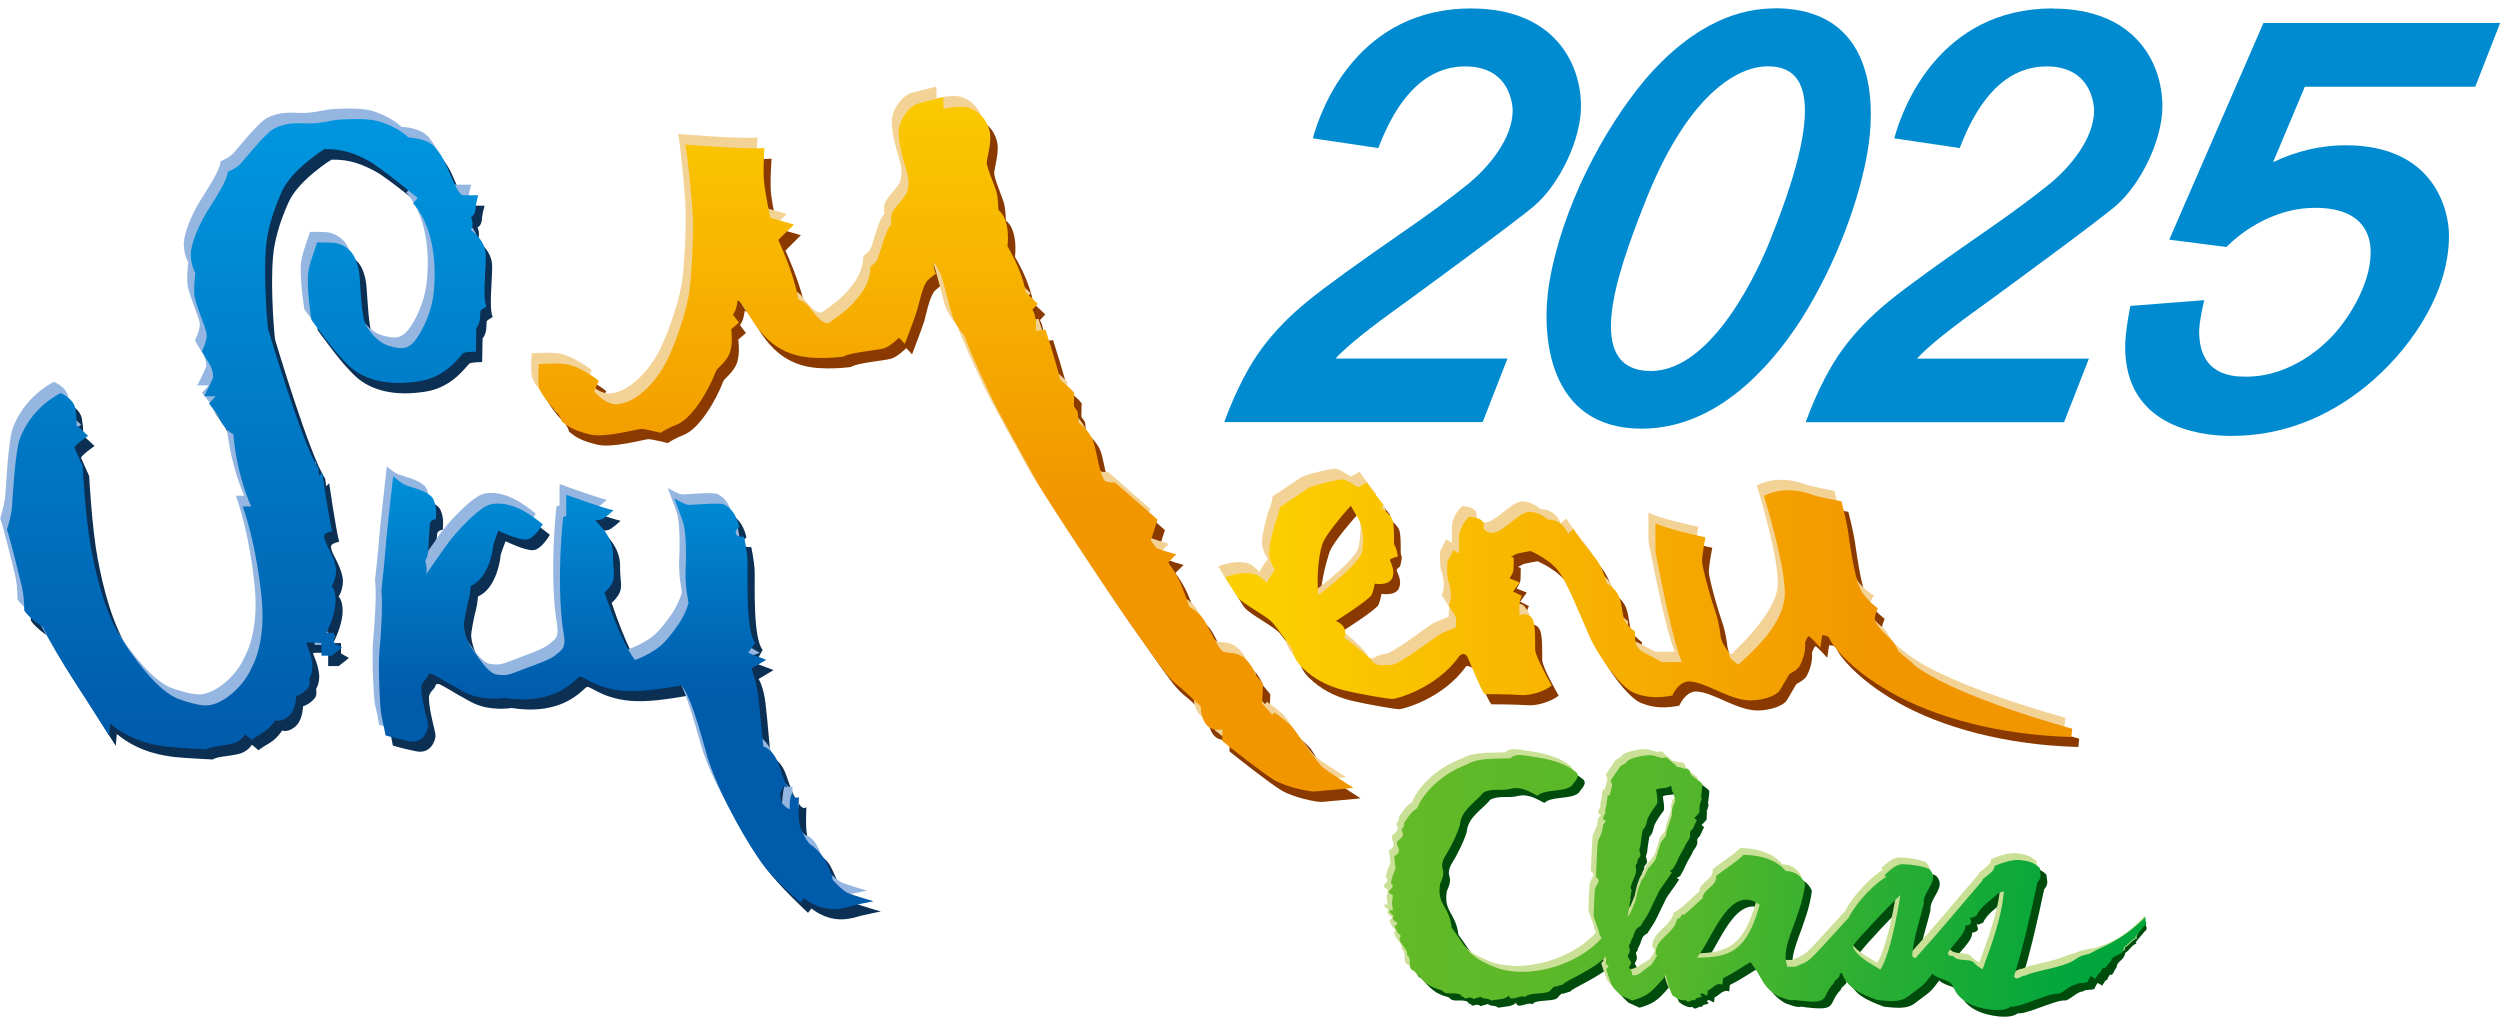 <?xml version="1.0" encoding="UTF-8"?>
<svg id="class" xmlns="http://www.w3.org/2000/svg" xmlns:xlink="http://www.w3.org/1999/xlink" viewBox="0 0 300 123">
  <defs>
    <style>
      .cls-1 {
        fill: url(#linear-gradient-2);
      }

      .cls-2 {
        fill: #8a3a00;
      }

      .cls-3 {
        fill: #cbe097;
      }

      .cls-4 {
        fill: url(#linear-gradient-4);
      }

      .cls-5 {
        fill: url(#linear-gradient-3);
      }

      .cls-6 {
        fill: #0c2f54;
      }

      .cls-7 {
        fill: #f3d296;
      }

      .cls-8 {
        fill: url(#linear-gradient-5);
      }

      .cls-9 {
        fill: #008bd1;
      }

      .cls-10 {
        fill: #004c0c;
      }

      .cls-11 {
        fill: url(#linear-gradient-6);
      }

      .cls-12 {
        fill: #94b6e0;
      }

      .cls-13 {
        fill: url(#linear-gradient);
      }
    </style>
    <linearGradient id="linear-gradient" x1="96.38" y1="105.37" x2="381.51" y2="105.37" gradientTransform="translate(-2.84) skewX(-5)" gradientUnits="userSpaceOnUse">
      <stop offset="0" stop-color="#8dc21f"/>
      <stop offset="1" stop-color="#00a63c"/>
    </linearGradient>
    <linearGradient id="linear-gradient-2" x1="183.06" y1="111.87" x2="261.78" y2="111.87" xlink:href="#linear-gradient"/>
    <linearGradient id="linear-gradient-3" x1="29.6" y1="14.79" x2="29.6" y2="89.34" gradientUnits="userSpaceOnUse">
      <stop offset="0" stop-color="#0096df"/>
      <stop offset="1" stop-color="#005bab"/>
    </linearGradient>
    <linearGradient id="linear-gradient-4" x1="-484.05" y1="220.26" x2="-421.22" y2="220.26" gradientTransform="translate(178.31 281.39) rotate(90) scale(.47)" xlink:href="#linear-gradient-3"/>
    <linearGradient id="linear-gradient-5" x1="-546.23" y1="168.03" x2="-433.44" y2="168.03" gradientTransform="translate(192.17 263.38) rotate(90) scale(.47)" gradientUnits="userSpaceOnUse">
      <stop offset="0" stop-color="#fccf00"/>
      <stop offset="1" stop-color="#f29600"/>
    </linearGradient>
    <linearGradient id="linear-gradient-6" x1="567.2" y1="-285.73" x2="750.49" y2="-285.73" gradientTransform="translate(-81.52 189.64) scale(.41)" xlink:href="#linear-gradient-5"/>
  </defs>
  <g>
    <g>
      <path class="cls-10" d="M204.78,97.45l.34-1.1-.18.32.18-1.63c.09-.39-1.4-1.01-1.45-1.46-.06-.44-.41-.63-.72-.52-.3-.13-.67-.2-.88-.23-.29-.37-.83-.67-1-.91-.26-.36-.75-.12-.75-.12,0,0-.73-.22-1.17-.33-.44-.11-2.62.2-3.07.74-.45.54-.77.35-.95.82l-.42.59-.58.88.18.53-.34,1.33-.19-.18-.2,1.33c-.12.34-.12.69-.11.88,0,0-.46.77-.16.85.48.13-.07.4-.11.6-.03.23-.08.47-.11.68-.05.33-.49,1.17-.52,1.34-.09.44-.2,3.93-.23,4.11-.04.26.35.22.31.66l-.44.85c-.08,1.19-.15,2.61-.16,3.03-.02.62.69,1.98.68,2.36,0,.16.11.35.26.56-2.88,3.24-8.42,4.79-12.2,3.69-4.01-1.43-3.91-2.49-5.78-4.95-.32-2.71-1.79-2.66-1.39-5.23.94-2.06-.23-1.51.48-3.12.81-1.31,1.52-2.74,1.9-3.95.13-1.87,2.04-2.84,2.8-3.88,1.07-.6,2.18-.16,3.38-.48,1.25-.3,2.4.47,3.14.84.91-.86,3.23-.37,4.15-1.23.27-.46,1.08-1.11.48-1.62-1.06-.89-2.84-1.54-5.08-1.82-.91-.11-2.14-.52-2.75.17-1.5.07-3.99-.07-5.13.7-3.27,1.17-5.44,3.6-6.08,5.28-.85.57-1.14,1.13-1.63,1.88.34.12-.67,1.08-.18.78.01.47.31.55-.28,1.07-1.01.64.7,1.37-.68,2.05.1.64.09,1.15.19,1.45l-.39,1-.19.78c.83.7-1.06.9.23,1.44,0,.22-.02.85-.18.92,0,0,.07-.1.12,0-.14.14.21.97-.02.97l-.14-.13c-.61.37.68.65.21.97-.01.32.34.44.6.61-.14.13-.1.31-.38.33.05.24.32.72.32.72,0,.1.41.39.43.53-.61.69,1.06,1.58.73,2.24.75.41-.1,1.66.89,1.94,1.06,1.2,1.61,1.88,3.34,2.32.46.71,1.57.07,2.32.58l-.09.11c.24,0,.57.22.42.23.16.15.47-.04.65-.06.17.05.44.03.42.19l.93-.27c.46.37.81.08,1.26.45.69-.17,1.68-.08,2.12-.62.15.89,1.36-.15,2,.2.28-.65,2.73-.21,3.06-.87,0,0,.15-.17.21-.25.18-.02.1-.25.3-.13l.76-.22.17-.05c.24-.44,3.6-1.72,5.17-3.36.02.38.01.72-.04.8.11.24.37.32.37.32l-.3.43c.09.33.46,1.45.68,1.92.21.47,1.23,1.28,1.04,1.19-.06-.03,0,0,1.38.63,0,0,.96-.22,1.76-.71.2-.13.31-.23.55-.42.37-.28,1.02-1.1,1.46-1.52l1.21-2.64s1.36-3.7,1.17-4.8c0,0,.01-.97-.56.61-.24.69-1.74,3.41-2.5,3.99-.26.2-.65,1.12-.91,1.29-.84.5-1.52,1.45-2.21,1.12,0-.02,0-.05,0-.07.02-.36-.29-.74-.29-.74l-.13.06.33-.69-.45-.79c.06-.11.36-.5.24-.85-.05-.15-.06-.32-.08-.49.3-.26.16-.38.26-.51l.26-.53s.09-.37.26-.71c.16-.33.59-.52.59-.52l.62-.98c.3-.42.52-.92.68-1.24.15-.31.7-1.45.95-1.97.11-.24,1.06-1.48,1.51-2.2.17-.26-.32-.05-.16-.31l.31-.16c.26-.43.47-.8.56-1.04.33-.81.81-1.43.98-1.89.08-.24.3-.34.49-.84.16-.44-.18-.62.35-1.04l.51-1.08-.3-.24.6-.64.04-.93ZM201.44,98.67l-.61,1.78-.14.73s-.48.51-.6.77c0,0-.46,1.41-.57,1.84-.11.43-.93,1.23-.93,1.23l-.42.86-.47.76s-.18.49-.3.83c-.13.33-.28,1.37-.43,1.68-.15.3-.29.76-.45,1.06-.06.11-.26.47-.4.59l.35-2.03v-.33s.12-.7.12-.7c0,0,.08-.13-.07-.32-.14-.18.39-1.18.55-1.69.17-.52,0-1.02,0-1.02l.23-.43v-.27s.35-.5.35-.5c0-.32-.15-.75-.15-.75.2-.42.22-1.09.22-1.09l.19-1.22c.41-.51.4-.63.4-.63l.22-.81c.45-.93,1.09-1.69,1.09-1.69.2-.31-.09-1.71-.09-1.71.19-.34,1.56-.07,1.8-.58l.1.24c-.12.52.28.72.25.91-.07.42.17.11.15.39,0,0-.04.29-.04.54,0,0-.43.52-.34,1.57Z"/>
      <path class="cls-10" d="M245.63,105.45c.1.51.06.82-.33,1.27-.82,3.83-1.67,7.63-2.8,11.27.37.58.84-.14,1.32-.1,1.23-.59,3.35-.76,5.23-1.51.79-.31.84-.55,1.64-.9.06-.02.81-.19.87-.21.08-.03.88-.48.96-.51,2.79-1.19,3.64-2.72,5.03-4.11-.18.66.24.52-.06,1.03l-.13.09s-1.11,1.31-1.09,1.33l.11.12c-.67.26-.76.76-1.34,1.11-.16.98-.99.94-1.04,1.73-.25.29-.34.65-.58.95-.35-.36-.65,1-.61.57-.19,0-.34.45-.48.57.08.39-.53-.31-.67-.14l-.25.46c.02.48-1.15.15-1.46.51-.63-.02-1.46.91-2.06,1.08-1.1-.16-4.65,1.68-5.75,1.54-.65.45-1.45.43-2.24.38-2.1-.21-4.11-1.04-4.69-2.83-.56-.89-1.78-.79-2.5-1.49-1.21,1.64-1.24,1.41-2.83,2.66-1.06.88-2.55.59-3.79.49-2.02-.76-3.62-1.42-4.22-3.24l-.32.09c.22.49-.58.64-.67,1.13-1.69,1.73-.09,2.66-4.76,2.01-.54.15-1.3-.23-1.86-.4-2.04-1.18-1.89-2.25-3.38-4.13-.64.32-1.63,1.1-3.3,1.93l-.07.78c-.76-.32-1.21.5-1.76.71l-.06.57c-.32.05-.6-.52-.86-.1.63.49-.64.21-.58.69-.45-.22-.79.51-1.15-.02-.5.15-1.19-.23-1.63-.6-.73-1.64-.86-3.47-1.96-4.96-.14-1.78,2.24-2.43,2.52-4.1,1.11-.61,2.07-1.7,3.1-2.58.02-1.1,1.79-1.43,1.6-2.65,1.09-.87,2.38-1.64,3.32-2.57,1.94.08,3.8.48,5.07,1.97,1.04.01,1.93.6,2.31,1.56-.58,4.4-3.11,7.48-2.13,9.91h.95c1.99-.92.91.16,6.4-5.89.43-.93,2.2-3.45,4.5-4.91l-.2-.21c.7-.6,1.49-1.49,2.53-1.27.59-.05,2.43.28,2.85.56,1.34,1.39-.82,2.59-.67,4.14-.49,2.08-1.24,4.06-1.4,6.27.14.13.21.31.42.25,3.09-3.43,5.06-5.88,8-9.28-.12-.31,1.51-.95,1.46-1.77.87-.38,1.8-.69,2.78-.73,1.09.07,1.93.25,2.65.99l.06.49ZM240.54,108.04c-.85.9-2.08,1.54-2.56,2.68-.25.03-.56.42-.77.11l.15.67c-.09.3-.43.39-.71.42.1,1.06-1.82,2.47-2.09,3.35.12.34.49.22.72.34.45.65,1.88.21,2.41.73.29.4.72.58,1.04.8,1.02-2.8,2.31-6.22,2.54-9.37l-.72.27h0ZM228.86,108.23c-1.3,1.22-4.65,4.74-5.71,6.11.43,1.25,2.08,2.04,3.32,2.82,1.39-2.11,2.39-8.94,2.39-8.94ZM204.44,115.73c3.93,0,5.98-.72,7.54-6.33-3.67-2.73-5.75,4.31-7.54,6.33h0Z"/>
    </g>
    <g>
      <path class="cls-3" d="M203.38,95.89l.34-1.1-.19.32.18-1.63c.09-.39-1.4-1.01-1.45-1.45-.05-.44-.41-.64-.73-.53-.3-.12-.66-.2-.88-.23-.29-.37-.83-.68-1-.91-.26-.36-.75-.12-.75-.12,0,0-.73-.22-1.17-.33-.44-.11-2.61.2-3.07.73-.45.54-.77.35-.95.82l-.42.6-.59.88.19.54-.34,1.33-.2-.18-.2,1.32c-.12.34-.12.7-.11.88,0,0-.46.77-.16.85.48.12-.08.39-.12.6-.03.23-.08.46-.11.68-.06.32-.49,1.17-.53,1.34-.08.45-.19,3.93-.22,4.11-.03.25.35.22.31.66l-.44.85c-.08,1.2-.15,2.62-.16,3.02-.02.63.68,1.98.68,2.36,0,.16.12.36.26.57-2.89,3.24-8.43,4.79-12.21,3.69-4.01-1.43-3.91-2.49-5.78-4.96-.32-2.7-1.79-2.66-1.4-5.23.95-2.06-.22-1.51.48-3.12.81-1.3,1.52-2.74,1.9-3.95.13-1.87,2.04-2.84,2.8-3.88,1.07-.61,2.18-.16,3.38-.48,1.25-.3,2.4.47,3.14.85.91-.87,3.23-.37,4.15-1.24.27-.46,1.08-1.11.47-1.62-1.06-.89-2.84-1.55-5.09-1.82-.9-.11-2.14-.51-2.74.17-1.5.06-3.99-.07-5.13.7-3.26,1.17-5.43,3.6-6.07,5.28-.86.56-1.14,1.13-1.63,1.88.34.12-.67,1.07-.18.78.02.47.31.55-.28,1.06-1.01.64.7,1.37-.68,2.05.09.64.09,1.15.19,1.45l-.4,1-.19.78c.83.7-1.05.9.23,1.44,0,.22-.02.85-.18.92,0,0,.06-.1.11,0-.13.13.22.97-.01.97l-.14-.14c-.6.37.68.65.2.98,0,.32.34.44.6.61-.13.14-.1.31-.38.34.05.23.32.72.32.72,0,.1.41.39.43.54-.61.69,1.05,1.57.73,2.23.76.41-.1,1.66.89,1.94,1.06,1.21,1.62,1.88,3.34,2.32.46.71,1.56.08,2.31.58l-.09.12c.24,0,.57.22.43.23.17.15.47-.04.65-.06.16.05.44.03.42.19l.93-.28c.45.38.8.08,1.25.45.69-.17,1.68-.08,2.12-.62.16.9,1.37-.15,2,.2.29-.65,2.73-.21,3.07-.87,0,0,.14-.17.2-.25.18-.02.1-.25.3-.13l.76-.22.17-.05c.25-.44,3.61-1.71,5.18-3.36.02.39.02.72-.04.8.11.24.37.33.37.33l-.3.42c.09.34.47,1.45.67,1.92.22.48,1.23,1.29,1.04,1.19-.06-.03,0,0,1.37.63,0,0,.96-.22,1.77-.71.2-.13.3-.24.55-.42.37-.28,1.02-1.1,1.46-1.53l1.21-2.64s1.84-3.7,1.65-4.81c0,0,.02-.97-.55.61-.25.69-1.74,3.41-2.5,3.99-.26.2-.65,1.12-.92,1.29-.83.5-2.01,1.45-2.69,1.13,0-.02,0-.05,0-.07.02-.35-.28-.75-.28-.75l-.13.06.34-.69-.45-.79c.06-.11.35-.5.24-.85-.04-.15-.06-.32-.08-.48.29-.27.16-.38.25-.51l.27-.53s.09-.37.25-.71c.16-.33.59-.52.59-.52l.63-.98c.3-.42.52-.92.67-1.24.15-.32.7-1.45.95-1.97.11-.24,1.06-1.49,1.51-2.2.17-.27-.32-.05-.16-.31l.31-.17c.26-.43.47-.8.57-1.04.32-.81.81-1.43.97-1.89.09-.24.31-.35.49-.84.17-.44-.18-.63.35-1.04l.5-1.08-.3-.24.59-.64.05-.93ZM200.52,97.28l-.6,1.77-.14.74s-.48.51-.6.77c0,0-.45,1.41-.57,1.84-.11.43-.93,1.23-.93,1.23l-.41.86-.47.76s-.18.49-.31.83c-.13.34-.28,1.37-.43,1.67-.15.3-.29.76-.45,1.06-.06.12-.73.31-.87.44l.35-2.03v-.34s.11-.7.11-.7c0,0,.08-.14-.06-.32-.15-.18.39-1.18.55-1.69.17-.52,0-1.02,0-1.02l.24-.42v-.28s.35-.5.35-.5c0-.32-.15-.75-.15-.75.2-.41.21-1.09.21-1.09l.19-1.22c.41-.51.4-.64.4-.64l.22-.81c.45-.93,1.09-1.69,1.09-1.69.2-.31-.09-1.71-.09-1.71.19-.34,2.04.08,2.27-.42l.1.24c-.12.51.28.73.25.92-.07.42.18.11.15.38,0,0-.04.29-.04.54,0,0-.43.52-.34,1.57Z"/>
      <path class="cls-3" d="M244.43,103.82c.09.51.05.82-.33,1.27-.82,3.83-1.67,7.63-2.81,11.27.37.58.84-.14,1.32-.1,1.23-.58,3.36-.76,5.23-1.52.79-.31.95-.28,1.76-.62.05-.03.81-.19.86-.21.09-.03,1.03-.17,1.12-.2,3.19-1.06,4.44-2.48,5.84-3.88-.19.67-.03.57-.32,1.08l-.13.09s-.63,1.45-.62,1.47l.11.12c-.67.26-.88.77-1.47,1.12.11,1.03-1.98-.03-2.03.76-.25.29-.52.59-.76.89-.35-.36-.65,1-.61.57-.19,0-.34.45-.48.57.08.39-.53-.31-.67-.13l-.24.46c.02.48-1.15.15-1.47.51-.63-.02-1.46.91-2.06,1.08-1.11-.17-4.64,1.68-5.75,1.54-.66.44-1.44.43-2.23.38-2.1-.21-4.12-1.04-4.69-2.83-.55-.89-1.78-.79-2.5-1.49-1.21,1.65-1.25,1.41-2.83,2.66-1.06.89-2.55.59-3.79.49-2.02-.76-3.62-1.42-4.22-3.23l-.32.08c.22.49-.59.64-.66,1.12-1.69,1.73-.1,2.66-4.77,2.02-.55.14-1.3-.23-1.86-.4-2.04-1.19-1.89-2.24-3.38-4.12-.64.32-1.64,1.09-3.3,1.93l-.08.78c-.76-.32-1.22.51-1.76.71l-.06.57c-.32.05-.6-.52-.85-.1.63.48-.64.21-.58.69-.45-.22-.79.5-1.16-.03-.49.15-1.18-.23-1.62-.6-.73-1.64-.86-3.47-1.97-4.96-.13-1.79,2.25-2.43,2.53-4.09,1.12-.61,2.07-1.7,3.1-2.58.01-1.1,1.78-1.43,1.6-2.65,1.08-.87,2.38-1.63,3.31-2.56,1.94.08,3.8.48,5.07,1.97,1.04.01,1.94.6,2.31,1.55-.58,4.4-3.11,7.48-2.12,9.92h.94c1.99-.92.9.15,6.4-5.89.43-.93,2.2-3.45,4.5-4.91l-.19-.21c.7-.6,1.49-1.49,2.53-1.26.59-.04,2.42.28,2.86.56,1.34,1.38-.82,2.59-.68,4.14-.49,2.08-1.24,4.07-1.4,6.27.14.12.22.31.42.25,3.09-3.43,5.06-5.88,8-9.28-.12-.3,1.51-.94,1.46-1.76.87-.38,1.81-.69,2.79-.73,1.09.08,1.93.25,2.65.99l.06.49ZM239.34,106.4c-.86.89-2.07,1.54-2.55,2.68-.25.03-.56.42-.78.11l.14.67c-.08.3-.43.39-.7.42.1,1.06-1.83,2.47-2.1,3.34.12.33.49.22.72.34.46.65,1.89.22,2.41.73.29.4.72.59,1.04.8,1.02-2.8,2.32-6.21,2.54-9.36l-.73.26h0ZM227.65,106.59c-1.3,1.22-4.66,4.74-5.72,6.11.43,1.25,2.08,2.04,3.32,2.83,1.39-2.11,2.4-8.94,2.4-8.94ZM203.24,114.4c3.92,0,5.98-.72,7.53-6.33-3.66-2.73-5.75,4.01-7.53,6.02v.31Z"/>
    </g>
    <g>
      <path class="cls-13" d="M203.96,96.63l.34-1.1-.19.32.18-1.63c.08-.39-1.4-1.01-1.45-1.45-.06-.44-.41-.63-.73-.52-.29-.13-.66-.2-.88-.24-.28-.37-.83-.67-1-.91-.26-.36-.75-.12-.75-.12,0,0-.74-.23-1.18-.34-.44-.11-2.61.19-3.06.74-.45.54-.77.35-.95.81l-.42.59-.59.88.19.53-.34,1.33-.19-.18-.19,1.33c-.12.35-.13.69-.11.88,0,0-.46.77-.16.85.48.12-.07.39-.11.6-.03.23-.08.47-.11.68-.05.33-.49,1.17-.52,1.34-.08.45-.2,3.93-.22,4.11-.04.25.35.22.31.66l-.44.85c-.08,1.19-.15,2.62-.16,3.02-.01.62.69,1.98.69,2.36,0,.16.12.35.27.56-2.89,3.24-8.43,4.79-12.21,3.69-4.01-1.43-3.91-2.5-5.78-4.96-.32-2.71-1.79-2.66-1.39-5.23.94-2.06-.22-1.51.48-3.12.81-1.3,1.53-2.74,1.9-3.95.13-1.87,2.04-2.85,2.79-3.89,1.08-.6,2.18-.15,3.38-.48,1.25-.3,2.4.47,3.13.85.91-.87,3.24-.37,4.15-1.23.27-.46,1.09-1.11.47-1.62-1.06-.89-2.84-1.55-5.09-1.82-.9-.11-2.14-.51-2.75.17-1.5.07-3.99-.07-5.13.7-3.26,1.17-5.43,3.6-6.07,5.28-.86.57-1.14,1.13-1.63,1.88.33.13-.67,1.08-.18.78.01.47.3.55-.28,1.06-1.01.64.7,1.37-.68,2.05.09.63.09,1.15.18,1.45l-.39,1-.19.78c.84.7-1.06.9.23,1.44,0,.22-.02.85-.18.92,0,0,.07-.11.12,0-.13.14.22.97-.02.97l-.14-.14c-.6.37.69.65.21.98-.01.32.34.44.6.6-.13.13-.1.31-.38.34.05.23.32.72.32.72,0,.1.41.39.43.54-.61.69,1.05,1.58.72,2.24.76.41-.09,1.66.89,1.94,1.06,1.2,1.61,1.88,3.34,2.32.46.71,1.56.08,2.32.58l-.09.11c.23,0,.57.22.42.22.17.15.47-.04.65-.05.16.05.44.03.42.19l.93-.27c.46.37.8.08,1.25.45.69-.17,1.68-.08,2.12-.62.15.9,1.36-.15,1.99.2.29-.65,2.73-.21,3.06-.87,0,0,.15-.16.21-.24.18-.02.1-.26.3-.13l.76-.22.17-.05c.24-.44,3.61-1.71,5.17-3.36.02.38.02.72-.04.8.11.24.37.32.37.32l-.3.43c.1.34.46,1.45.68,1.92.22.47,1.23,1.29,1.04,1.19-.06-.03,0,0,1.38.62,0,0,.95-.22,1.76-.71.2-.13.3-.23.56-.42.36-.28,1.02-1.1,1.46-1.52l1.21-2.64s1.36-3.7,1.17-4.8c0,0,.02-.97-.55.61-.25.69-1.75,3.41-2.5,3.99-.26.2-.65,1.12-.91,1.28-.84.51-1.52,1.45-2.21,1.13,0-.02,0-.05.01-.07.01-.36-.29-.75-.29-.75l-.13.06.33-.69-.45-.79c.06-.12.35-.51.24-.85-.05-.15-.06-.32-.08-.48.3-.27.16-.38.26-.52l.26-.52s.09-.37.26-.7c.17-.33.59-.52.59-.52l.62-.98c.3-.42.52-.92.67-1.24.15-.31.7-1.45.95-1.97.11-.24,1.05-1.49,1.5-2.2.17-.27-.32-.05-.15-.3l.3-.17c.26-.43.47-.8.57-1.04.32-.81.81-1.43.97-1.89.09-.24.3-.35.49-.84.17-.44-.18-.62.36-1.04l.5-1.07-.3-.24.59-.64.05-.93ZM200.62,97.86l-.6,1.77-.14.74s-.48.51-.6.77c0,0-.45,1.41-.57,1.84-.11.42-.93,1.23-.93,1.23l-.41.86-.47.75s-.18.5-.31.84c-.13.34-.28,1.38-.43,1.68-.15.3-.29.76-.45,1.06-.07.12-.26.47-.4.59l.35-2.03v-.33s.12-.7.12-.7c0,0,.07-.14-.07-.32-.15-.18.38-1.18.55-1.7.17-.51,0-1.01,0-1.01l.24-.43v-.28l.35-.49c0-.32-.14-.75-.14-.75.2-.41.21-1.09.21-1.09l.19-1.21c.41-.51.4-.63.4-.63l.22-.81c.45-.93,1.08-1.69,1.08-1.69.21-.32-.08-1.72-.08-1.72.18-.34,1.56-.08,1.79-.58l.1.23c-.12.51.28.73.25.91-.07.42.18.1.15.38,0,0-.04.3-.04.55,0,0-.43.52-.35,1.57Z"/>
      <path class="cls-1" d="M244.81,104.64c.1.51.06.82-.33,1.27-.82,3.83-1.67,7.63-2.8,11.27.37.58.84-.14,1.32-.1,1.23-.59,3.36-.77,5.23-1.52.79-.32.83-.55,1.64-.89.06-.03.81-.19.86-.21.09-.03.88-.48.96-.52,2.78-1.19,4.42-2.55,5.81-3.94-.18.66.23.52-.06,1.03l-.13.09s-1.1,1.31-1.09,1.33l.1.12c-.67.26-.89.77-1.46,1.12.11,1.03-1.46.81-1.51,1.6-.25.3-.52.59-.77.89-.35-.36-.65,1.01-.61.58-.19,0-.34.44-.48.57.09.4-.53-.31-.66-.14l-.25.46c.01.48-1.15.15-1.47.51-.63-.01-1.46.91-2.06,1.09-1.1-.17-4.64,1.68-5.75,1.54-.65.45-1.44.43-2.23.39-2.1-.21-4.11-1.04-4.69-2.84-.55-.88-1.78-.78-2.5-1.49-1.21,1.65-1.24,1.42-2.83,2.66-1.06.89-2.55.59-3.79.49-2.02-.76-3.62-1.42-4.22-3.24l-.31.09c.22.49-.59.64-.66,1.12-1.7,1.73-.1,2.67-4.77,2.02-.54.15-1.29-.23-1.86-.4-2.04-1.18-1.89-2.24-3.38-4.13-.64.32-1.63,1.1-3.29,1.93l-.08.78c-.76-.33-1.22.51-1.76.71l-.06.58c-.32.05-.6-.52-.85-.11.64.48-.64.21-.58.68-.45-.21-.79.51-1.16-.02-.49.15-1.19-.23-1.62-.6-.73-1.64-.86-3.47-1.97-4.96-.13-1.78,2.25-2.43,2.53-4.1,1.11-.61,2.07-1.69,3.1-2.57.01-1.1,1.78-1.44,1.6-2.65,1.09-.87,2.38-1.63,3.32-2.56,1.95.08,3.8.48,5.07,1.96,1.05.01,1.93.6,2.31,1.56-.58,4.4-3.11,7.48-2.12,9.92h.94c1.98-.92.9.15,6.4-5.89.43-.93,2.2-3.45,4.5-4.9l-.2-.21c.7-.6,1.49-1.5,2.54-1.27.58-.05,2.42.28,2.85.56,1.34,1.38-.82,2.59-.67,4.13-.49,2.08-1.24,4.06-1.4,6.27.14.13.22.31.42.25,3.09-3.43,5.07-5.87,8-9.27-.12-.31,1.51-.95,1.47-1.76.86-.38,1.8-.69,2.78-.73,1.1.08,1.93.25,2.66.99l.05.49ZM239.73,107.22c-.85.89-2.08,1.54-2.56,2.68-.25.03-.56.42-.77.11l.14.67c-.08.31-.43.39-.71.41.1,1.06-1.82,2.47-2.09,3.35.12.33.49.22.72.34.46.64,1.89.21,2.42.73.29.4.72.59,1.03.8,1.02-2.8,2.32-6.22,2.55-9.36l-.73.27h0ZM228.04,107.41c-1.3,1.22-4.66,4.74-5.72,6.11.43,1.26,2.08,2.04,3.32,2.83,1.39-2.11,2.4-8.94,2.4-8.94ZM203.63,114.91c3.93,0,5.98-.72,7.53-6.33-3.66-2.73-5.75,4.31-7.53,6.33h0Z"/>
    </g>
  </g>
  <g>
    <path class="cls-6" d="M38.88,30.35s1.21.02,1.87.04c.99.03,2.08.72,2.49,1.47,0,0,.62.89.74,2.55.14,1.65.25,4.86.71,5.76.48.89,1.43,2.23,2.92,2.64,1.51.42,2.39.45,3.49-1.29.75-1.21,1.66-3.26,1.83-5.45.09-1.35.52-6.94-2.53-10.42l.59-.6s-4.54-3.76-5.98-4.5c-1.41-.75-2.95-1.45-5.24-1.39,0,0-4.02,2.48-5.18,5.2-.46,1.07-1.16,2.65-1.62,4.94-.65,3.18-.14,10.05.04,11.46,0,0,4.19,14.06,6.02,16.68l.1.92.37-.38s.82,5.65,1.2,7.02c0,0-.79.18-.93.43-.15.24.1.88.35,1.33.22.44,1.11,2.05,1.03,3.12-.05,1.06-.52,1.72-.52,1.72,0,0,.49.37.49,1.73s-.78,3.24-1.16,3.84h.96v1.24l.95.55-1.23.97h-1.26v-1.53s-1.56-.16-1.83,0c0,0,.85,1.81.75,3.02-.07.88-.37,1.24-.37,1.24,0,0,.11.48-.03.9-.15.4-.98,1.06-1.54,1.19,0,0,0,1.64-.92,2.44-.92.78-1.58.47-1.58.47,0,0-.46.73-1.14,1.25-.7.5-1.44.84-1.68,1.13l-.81-.67s-.32.55-1.02.9c-.97.49-3.13.43-3.67.87,0,0-3.11-.15-4.43-.28-1.34-.16-4.37-.52-7.09-2.78l-.13,1.43s-3.4-5.43-4.4-6.89c-.98-1.49-2.81-4.6-3.55-6.15,0,0-1.56-1.01-2.24-1.99,0,0,.03-1.48-.27-2.82-.31-1.34-1.46-6.07-1.8-6.92,0,0,.46-1.42.57-2.48.12-1.06.39-6.93.99-8.45.61-1.56,1.94-3.85,4.87-5.44,0,0,1.56.62,1.77,1.89.22,1.26.14,1.99.14,1.99l1.38,1.27s-1.62,1.11-1.62,1.44l.97,2.16s.32,6.17,1.01,9.85c.68,3.68,1.81,8.1,3.85,11.19,2.03,3.07,4.3,5.9,6.43,6.85,0,0,2.24.89,3.55.87,1.99-.05,4.55-2.31,5.49-4.65,0,0,1.68-2.72,1.17-8.09,0,0-.49-6.1-2.29-11.11h1.02s-1.71-3.54-2.14-8.69c0,0-1.22-.54-1.82-2.22l-1.12-1.47.82-.86h-1.39s.98-1.9,1.05-2.28c.07-.36-.08-1.06-.41-1.54-.3-.47-.91-1.58-.91-1.58,0,0,.64-1.26.57-2.03-.05-.74-1.42-3.69-1.49-4.8-.06-1.1.14-2.54.14-2.54,0,0-.74-1.23-.52-2.66.22-1.45,1.05-3.34,1.98-4.83.91-1.46,2.38-3.66,2.42-4.66,0,0,.97-.38,1.51-.97.55-.58,2.87-3.52,3.92-4.14,1.48-.87,3.06-.71,3.95-.68,1.86.06,2.87-.41,4.35-.49,1.52-.06,3.35-.12,4.66.31,1.33.45,2.46,1.07,3.28,1.86,0,0,2.21.03,3.22,1.2,1.04,1.18,1.54,2.71,1.87,3.43.36.73.89,2.13,1.41,2.29h1.87s-.24.87-.29,1.32c-.02.44-.09,1.09-.56,1.29,0,0,.42.93-.04,1.55,0,0,1.8,1.2,1.8,3.11s-.4,5.13.07,6.09c0,0-.61.33-.71.5-.11.19.13,1.35-.51,2.07l-.05,2.84s-1.24,0-1.51.17c-.3.17-1.93,2.82-5.19,3.36-3.73.63-6.64-.11-8.45-1.78-1.85-1.68-3.97-4.78-4.58-5.56,0,0-.08-.57-.23-1.67-.14-1.03-.34-3.27-.11-4.39.25-1.13.79-2.51,1.02-3.27h0Z"/>
    <path class="cls-6" d="M48.05,58.44s.8.8,1.52,1.07c.74.27,2.87.73,3.3,1.7.4.96.3,1.65.27,2.35,0,0-.53.07-.65.38-.12.31-.19,3.1-.28,3.61-.07.56-.34,1.02-.34,1.02,0,0,.3.91.11,1.61,0,0,1.9-2.78,2.66-3.78.73-1.01,3.72-4.41,5.23-4.66,2.28-.38,4.47,1.07,6.11,2.44,0,0-1,1.77-1.98,1.84-.99.08-3.33-1.07-3.33-1.07,0,0-.6,1.52-.6,1.72s-.43,3.94-2.71,4.9c0,0-.06.89-.25,1.61-.2.73-.6,2.69-.57,3.19.03.51.34,1.85.92,2.63.57.77,1.91,3.04,3.01,3.19,1.1.16,1.6.12,2.46-.35.81-.45,3.78-1.31,4.54-1.95.77-.67,1.37-.75,1.01-2.82-.4-2.1-.72-7.36-.04-13.8l.37-.07v-2.58s4.09,1.5,5.66,1.88c0,0-1,.92-1.41,1.08-.45.15-.82.09-.82.09,0,0,.92.94,1.26,1.46.34.5.96,1.57.91,2.88-.03,1.32.29,2.32-.03,3.05-.3.72-.98,1.28-.98,1.28,0,0,1.87,5.77,3.64,8.13,0,0,2.37-.82,3.63-2.24,1.27-1.43,2.33-2.86,2.84-4.63,0,0-.45-2.08-.36-3.78.07-1.69.07-4.7-.26-5.74-.33-1.04-1.11-3-1.11-3,0,0,1.25.74,1.68.77.42.04,3.76-.36,4.32-.03.57.3,1.34.84,1.8,2.65,0,0-.46.37-.42.73.04.36.27.46.99.46,0,0,.37,1.66.41,2.93.05,1.27-.25,7.94.96,9.4l-.89,1.59,2.2.83-1.8,1.07s.58.79.84,2.99c.26,2.19.51,5.66.62,6.36,0,0,1.24.23,1.94,2.43.61,1.85.98,2.47.98,2.47l-.51-.11s-.07.26-.27.48c-.2.25-1,1.12-.41,1.71.56.57,1.45,1.19,1.45,1.19,0,0-.07-2.01.26-2.54,0,0,.27.73.84.42,0,0-.18,2.9.19,3.74.4.85.84,1.85,1.46,2.15,0,0,.82.13,1.51,1.72.68,1.56.74,1.38.9,2.34,0,0,1.2,1.32,1.83,1.58.6.27,3.04.97,3.04.97,0,0-1.6.31-2.36.5-.77.18-3.21,1.28-5.97-.86l-.41.52s-3.53-3.25-5.13-5.48c-1.63-2.24-4.12-6.49-5.86-11.39-.42-1.22-1.94-7.66-3.32-9.21,0,0-3.21.63-5.51.68-4.4.12-6.23-1.83-6.69-1.71-.47.11-2.64,3.53-9.05,2.53,0,0-2.69.47-4.89-.73-2.23-1.19-3.6-2.16-3.94-2.16s-.31.27-.42.45c-.11.19-.68.63-.68,1.18,0,1.72.84,4.11.79,4.65-.04.54-.58,2.15-2.29,1.81-1.73-.34-2.83-.69-2.83-.69,0,0-.34-1.85-.5-2.43-.14-.58-.41-5.97-.23-7.78.2-1.82.42-5.72.23-7.15,0,0,.43-3.88.5-5.07.07-1.19.53-5.1.6-5.78.07-.7.31-2.85.31-2.85h0Z"/>
    <path class="cls-2" d="M83.05,18.62s7.39.62,9.54.42c0,0-.23,3.02-.04,4.43.2,1.44.72,3.94.72,3.94l2.84.81-1.86,1.85s1.94,4.17,2.41,7.13c0,0,.8.31,1.25.86.45.53,1.42,2.11,2.38,2.01,0,0,2.14-1.43,3.01-2.48.88-1.05,1.88-2.01,2.03-4.36,0,0,.64-.34.91-1.04.26-.69.96-3.5,1.59-3.93,0,0-.12-.88.08-1.35.3-.81,1.69-2,1.83-2.67.14-.66.27-1.07,0-2.15-.27-1.09-1.17-3.74-1-5.24.2-1.52,1.37-2.94,2.47-3.21,1.05-.27,2.85-.69,2.85-.69l.05,1.39s2.06-.49,3.1-.11c1.01.39,2.03,1.23,2.41,2.66.39,1.43-.42,3.49-.3,4.04.2,1.2,1.17,3.05,1.25,3.91,0,0,.13.83.13,1.63,0,0,1.44.83,1.1,4.37,0,0,1.77,2.85,2.18,5.52l1.45,1.37-.64.69s.58.78.38,2.56l1.19-.17s1.56,4.81,1.75,6.05c0,0,1.16.81,1.69,1.54l-.04,1.61.45.65.13,1.32s1.34.92,1.8,2.35c.44,1.44.79,4.48,1.48,4.7.68.24,1.06.12,1.06.12l5.11,4.46-.82,2.55s.42.5.62.77c.2.26,2.44.86,2.44.86l-1,.99s.64.78,1.17,1.82c.56,1.03,1.4,3.47,1.4,3.47,0,0,1.03.58,1.64,1.43.62.84,1.83,3.72,2.4,3.96.59.23,1.5,0,2.4.65.89.66,1.4,1.7,1.45,2.05l.95,1.16-.1,2.35,1.2,1.37.24-.3s3.03,2.4,3.61,3.25c.57.85,1.64,2.8,2.12,3.27.5.46,3.76,2.54,3.76,2.54,0,0-4.03.39-4.66.43-.65.04-3.41-.54-4.79-1.36-1.38-.8-5.48-4.05-6.28-4.7l.03-1.39s-1.29.29-1.97-.61c-.7-.93-.63-2.12-.63-2.12,0,0-2.25-2.15-2.58-2.39-1.26-.93-2.19-2.4-2.85-3.28-.64-.89-2.88-4.08-3.92-5.55-1.04-1.46-9.19-13.71-10.53-16.14-1.36-2.44-4.39-7.97-5.08-9.4-.69-1.43-3.07-6.51-3.42-7.75,0,0-1.04-1.07-1.44-2.41-.44-1.36-1.03-4.06-1.43-4.98-.37-.93-.84-1.43-.84-1.43,0,0,.02,1.08.31,1.35,0,0-.98.7-1.18,1.04-.53.89-.86,2.53-1.1,3.43-.28.88-1.46,3.98-1.46,3.98l-.7-.74s-1.03,1.03-1.8,1.26c-.77.23-4.17.51-4.84,1,0,0-3.3.46-5.63-.14-4.94-1.28-5.9-6.21-7.12-6.6,0,0-.11,1.19-.56,1.7l.71.96-.92.8s.32,2.08-.34,3.2c-.65,1.12-1.32,1.42-1.48,1.85-.77,2.04-2.77,5.63-4.76,6.39-1.25.5-1.87.97-1.87.97,0,0-1.84-.47-2.33-.47s-4.31,1.12-6.17.65c-1.88-.46-2.47-.85-3.34-1.53,0,0-.18-.7-.65-1.17-.45-.45-2.01-2.19-2.14-3.07-.11-.88,0-2.65,0-2.65,0,0,2.5-.21,3.64.07,1.16.25,2.95,1.39,3.6,1.92l-.57,1.27s1.39,1.71,2.84,1.53c2.42-.27,4.79-2.92,5.97-5.43,1.19-2.5,2.35-6.14,2.6-8.13.28-2.01.5-6.24.42-8.48-.07-2.23-.63-8.01-.93-9.1h0Z"/>
    <path class="cls-12" d="M37.18,27.82s1.19,0,1.89.03c.98.03,2.06.72,2.48,1.46,0,0,.6.9.74,2.54.13,1.65.24,4.86.73,5.77.49.89,1.41,2.23,2.91,2.64,1.52.42,2.39.45,3.49-1.29.75-1.2,1.68-3.27,1.82-5.47.13-1.35.54-6.94-2.49-10.39l.58-.61s-4.53-3.75-5.97-4.51c-1.41-.75-2.96-1.44-5.27-1.38,0,0-3.97,2.47-5.16,5.19-.45,1.09-1.13,2.65-1.61,4.95-.66,3.16-.15,10.03.04,11.44,0,0,4.18,14.07,6.01,16.68l.11.92.39-.4s.81,5.69,1.17,7.06c0,0-.77.17-.91.42-.14.24.1.88.35,1.33.22.44,1.11,2.05,1.05,3.11-.07,1.07-.54,1.72-.54,1.72,0,0,.49.38.49,1.75s-.78,3.23-1.16,3.84h.96v1.23l.94.55-1.22.98h-1.24v-1.53s-1.57-.16-1.84,0c0,0,.85,1.82.75,3.03-.07.89-.37,1.21-.37,1.21,0,0,.11.5-.04.91-.14.41-.98,1.06-1.54,1.21,0,0,0,1.64-.92,2.43-.91.78-1.56.47-1.56.47,0,0-.47.73-1.16,1.25-.67.49-1.43.85-1.65,1.12l-.82-.67s-.33.56-1.01.9c-.96.49-3.14.46-3.67.87,0,0-3.1-.14-4.43-.28-1.34-.13-4.36-.53-7.09-2.79l-.13,1.43s-3.41-5.4-4.4-6.88c-.98-1.48-2.81-4.59-3.54-6.14,0,0-1.56-1-2.25-1.99,0,0,.05-1.48-.26-2.82-.3-1.34-1.49-6.08-1.8-6.91,0,0,.45-1.42.59-2.49.09-1.05.35-6.93.96-8.47.62-1.55,1.96-3.84,4.88-5.42,0,0,1.57.61,1.75,1.88.21,1.28.14,1.99.14,1.99l1.39,1.28s-1.62,1.1-1.62,1.43l.95,2.18s.33,6.15,1.01,9.84c.69,3.67,1.82,8.11,3.85,11.17,2.04,3.1,4.33,5.91,6.44,6.88,0,0,2.22.87,3.56.86,1.97-.05,4.54-2.31,5.49-4.64,0,0,1.65-2.74,1.16-8.11,0,0-.49-6.1-2.28-11.1h1.01s-1.69-3.53-2.14-8.68c0,0-1.24-.55-1.81-2.23l-1.12-1.46.82-.86h-1.39s.97-1.88,1.06-2.28c.07-.38-.1-1.06-.4-1.54-.31-.47-.95-1.58-.95-1.58,0,0,.66-1.26.59-2.03-.06-.75-1.43-3.7-1.48-4.81-.09-1.09.1-2.53.1-2.53,0,0-.7-1.24-.5-2.67.21-1.44,1.07-3.33,1.98-4.8.92-1.48,2.38-3.68,2.41-4.67,0,0,.98-.38,1.52-.95.56-.59,2.86-3.54,3.92-4.16,1.48-.86,3.09-.72,3.96-.68,1.87.07,2.86-.41,4.34-.48,1.52-.06,3.35-.13,4.67.3,1.33.46,2.46,1.08,3.28,1.85,0,0,2.2.04,3.24,1.21,1.01,1.16,1.52,2.7,1.86,3.43.35.74.88,2.14,1.4,2.3h1.87s-.24.86-.29,1.31c-.02.44-.09,1.09-.57,1.3,0,0,.41.93-.04,1.54,0,0,1.8,1.19,1.8,3.13s-.41,5.1.07,6.06c0,0-.61.36-.71.52-.11.18.14,1.34-.51,2.06l-.05,2.85s-1.24,0-1.51.17c-.27.17-1.92,2.82-5.18,3.36-3.74.62-6.63-.09-8.45-1.78-1.86-1.69-3.97-4.77-4.58-5.56,0,0-.08-.58-.23-1.68-.12-1.02-.34-3.26-.1-4.39.25-1.13.79-2.51,1.01-3.25h0Z"/>
    <path class="cls-12" d="M46.36,55.9s.82.8,1.53,1.06c.74.26,2.87.73,3.3,1.7.4.98.29,1.65.26,2.36,0,0-.53.06-.63.39-.14.31-.22,3.08-.29,3.62-.07.53-.34,1-.34,1,0,0,.3.93.13,1.61,0,0,1.9-2.77,2.63-3.77.74-1.01,3.72-4.39,5.25-4.66,2.27-.38,4.46,1.08,6.1,2.43,0,0-1,1.77-1.97,1.86-1,.07-3.36-1.08-3.36-1.08,0,0-.57,1.53-.57,1.72s-.44,3.93-2.73,4.89c0,0-.06.89-.23,1.62-.21.72-.61,2.71-.57,3.21.03.49.33,1.84.91,2.61.58.77,1.92,3.04,3.02,3.2,1.1.16,1.44.03,2.46-.35.87-.38,3.78-1.31,4.55-1.96.77-.66,1.36-.73.98-2.81-.38-2.11-.68-7.38-.01-13.81l.37-.08v-2.57s4.1,1.5,5.66,1.89c0,0-1,.92-1.42,1.07-.41.16-1.13.08-1.13.08,0,0,.93.96,1.27,1.47.36.48,1.29,1.57,1.25,2.89-.03,1.3.27,2.31-.03,3.04-.32.72-1.02,1.26-1.02,1.26,0,0,1.89,5.78,3.64,8.14,0,0,2.39-.81,3.65-2.22,1.25-1.44,2.32-2.86,2.81-4.64,0,0-.42-2.08-.33-3.77.09-1.69.09-4.69-.27-5.74-.34-1.03-1.1-3-1.1-3,0,0,1.26.73,1.67.77.42.04,3.75-.33,4.33-.04.57.31,1.34.85,1.8,2.66,0,0-.46.38-.43.75.04.35.27.44,1,.44,0,0,.36,1.68.41,2.94.05,1.27-.26,8.37.96,9.84l-.87,1.16,2.18,1.26-1.8.63s.57,1.22.84,3.42c.26,2.19.49,5.24.62,5.93,0,0,1.23.22,1.95,2.43.6,1.86.96,2.46.96,2.46l-.5-.11s-.09.27-.26.5c-.19.24-1,1.12-.42,1.7.57.58,1.27,1.19,1.27,1.19,0,0,.1-2,.43-2.54,0,0,.28.73.84.42,0,0-.19,2.88.2,3.75.38.85.83,1.85,1.46,2.14,0,0,.82.11,1.51,1.71.7,1.57.75,1.37.88,2.36,0,0,1.23,1.31,1.84,1.57.62.27,3.06.98,3.06.98,0,0-1.6.3-2.36.48-.76.21-3.21,1.28-5.97-.85l-.4.51s-3.07-2.98-4.68-5.21c-1.62-2.23-4.59-6.76-6.3-11.63-.43-1.23-1.97-7.67-3.33-9.21,0,0-3.21.62-5.51.68-4.4.13-6.23-1.85-6.69-1.73-.45.11-2.64,3.53-9.07,2.53,0,0-2.67.49-4.87-.71-2.22-1.2-3.59-2.18-3.94-2.18s-.3.29-.43.47c-.1.2-.68.61-.68,1.17,0,1.74.82,4.12.81,4.65-.05.54-.59,2.15-2.3,1.81-1.73-.34-2.84-.68-2.84-.68,0,0-.34-1.86-.5-2.43-.16-.58-.42-5.98-.22-7.8.19-1.81.43-5.7.22-7.11,0,0,.44-3.91.5-5.09.08-1.18.53-5.08.61-5.78.08-.7.31-2.84.31-2.84h0Z"/>
    <path class="cls-7" d="M81.38,16.07s7.38.63,9.52.43c0,0-.24,3.01-.04,4.43.2,1.43.72,3.94.72,3.94l2.84.81-1.87,1.84s1.95,4.17,2.39,7.14c0,0,.81.3,1.25.84.48.54,1.43,2.11,2.39,2.01,0,0,2.14-1.43,3.03-2.48.85-1.05,1.85-2,2.01-4.34,0,0,.65-.35.94-1.04.26-.7.94-3.52,1.56-3.95,0,0-.13-.85.07-1.34.31-.8,1.7-2,1.84-2.66.14-.65.26-1.08,0-2.16-.27-1.07-1.17-3.73-1-5.24.19-1.5,1.38-2.92,2.46-3.19,1.07-.29,2.86-.71,2.86-.71l.05,1.39s2.05-.51,3.1-.12c1.01.39,2.01,1.24,2.4,2.67.37,1.43-.43,3.49-.31,4.06.24,1.18,1.19,3.03,1.27,3.88,0,0,.11.84.11,1.65,0,0,1.43.82,1.1,4.36,0,0,1.76,2.84,2.16,5.51l1.46,1.39-.63.68s.57.78.37,2.56l1.19-.16s1.56,4.81,1.75,6.05c0,0,1.15.82,1.69,1.55l-.04,1.61.44.66.13,1.31s1.34.92,1.8,2.36c.45,1.42.78,4.45,1.48,4.69.7.24,1.07.11,1.07.11l5.11,4.47-.82,2.55s.42.49.61.77c.22.26,2.45.85,2.45.85l-.99.99s.66.78,1.17,1.82c.56,1.03,1.39,3.47,1.39,3.47,0,0,1.03.57,1.65,1.42.61.86,1.83,3.74,2.41,3.97.57.24,1.49,0,2.37.65.89.67,1.4,1.7,1.44,2.05l.96,1.15-.12,2.35,1.23,1.39.23-.3s1.83,1.23,2.4,2.07c.57.85,2.85,3.99,3.35,4.46.5.46,3.75,2.53,3.75,2.53,0,0-4.03.39-4.67.43-.66.05-3.41-.53-4.77-1.35-1.37-.81-5.48-4.05-6.3-4.71l.04-1.38s-1.29.31-1.97-.62c-.7-.92-.61-2.12-.61-2.12,0,0-2.28-2.14-2.61-2.38-1.26-.93-2.18-2.41-2.84-3.28-.65-.88-2.89-4.08-3.93-5.56-1.05-1.46-9.19-13.7-10.52-16.14-1.34-2.42-4.4-7.97-5.1-9.4-.68-1.43-3.04-6.51-3.4-7.75,0,0-1.03-1.07-1.46-2.43-.41-1.35-1.01-4.04-1.41-4.98-.37-.9-.84-1.41-.84-1.41,0,0,.04,1.07.31,1.35,0,0-.95.68-1.18,1.04-.53.89-.84,2.55-1.11,3.44-.27.87-1.44,3.95-1.44,3.95l-.7-.72s-1.04,1.02-1.8,1.26c-.77.24-4.16.51-4.84,1,0,0-3.3.45-5.63-.16-4.93-1.26-5.89-6.19-7.11-6.59,0,0-.12,1.2-.56,1.7l.7.97-.91.81s.33,2.08-.33,3.2c-.66,1.11-1.33,1.41-1.5,1.85-.76,2.03-2.76,5.61-4.74,6.38-1.26.51-1.89.98-1.89.98,0,0-1.84-.45-2.31-.45s-4.33,1.11-6.2.65c-1.89-.47-2.45-.85-3.32-1.54,0,0-.2-.7-.66-1.16-.45-.47-2.02-2.2-2.12-3.09-.13-.89,0-2.66,0-2.66,0,0,2.47-.19,3.6.07,1.17.28,2.95,1.4,3.6,1.94l-.57,1.27s1.38,1.68,2.87,1.54c2.4-.29,4.77-2.94,5.97-5.44,1.2-2.51,2.33-6.13,2.6-8.13.26-2.01.48-6.25.4-8.47-.07-2.26-.65-8.02-.91-9.12h0Z"/>
    <path class="cls-5" d="M38.04,29.09s1.19,0,1.87.03c.98.04,2.09.72,2.49,1.49,0,0,.61.89.75,2.53.12,1.64.24,4.87.71,5.76.47.89,1.43,2.22,2.92,2.64,1.5.42,2.39.45,3.47-1.31.75-1.19,1.68-3.25,1.83-5.45.11-1.34.52-6.93-2.52-10.4l.58-.61s-4.53-3.75-5.96-4.5c-1.42-.75-2.95-1.44-5.26-1.37,0,0-3.99,2.47-5.15,5.19-.46,1.09-1.15,2.66-1.63,4.95-.66,3.16-.15,10.05.03,11.45,0,0,4.18,14.07,6.03,16.67l.09.92.38-.36s.81,5.66,1.21,7.02c0,0-.81.18-.93.42-.14.24.09.89.33,1.34.23.44,1.12,2.06,1.05,3.12-.07,1.07-.54,1.72-.54,1.72,0,0,.49.37.49,1.74s-.77,3.25-1.14,3.86h.95v1.23l.96.54-1.23.97h-1.25v-1.51s-1.56-.17-1.83,0c0,0,.84,1.82.74,3.02-.08.89-.37,1.23-.37,1.23,0,0,.1.48-.02.9-.14.41-1,1.07-1.54,1.2,0,0,0,1.64-.92,2.44-.93.78-1.57.47-1.57.47,0,0-.48.74-1.16,1.24-.67.51-1.43.85-1.66,1.13l-.83-.66s-.32.54-1.01.91c-.95.47-3.11.44-3.66.87,0,0-3.11-.15-4.44-.29-1.32-.14-4.36-.52-7.07-2.78l-.13,1.44s-3.42-5.41-4.4-6.89c-.99-1.48-2.83-4.59-3.54-6.14,0,0-1.57-1-2.25-1.98,0,0,.03-1.49-.27-2.81-.32-1.35-1.48-6.08-1.81-6.93,0,0,.48-1.41.59-2.48.09-1.07.38-6.92.98-8.48.6-1.55,1.95-3.84,4.86-5.41,0,0,1.56.6,1.79,1.89.19,1.26.14,1.97.14,1.97l1.38,1.27s-1.63,1.1-1.63,1.43l.97,2.17s.33,6.17,1.01,9.85c.67,3.66,1.8,8.09,3.85,11.18,2.03,3.09,4.31,5.89,6.43,6.86,0,0,2.24.89,3.58.86,1.95-.04,4.51-2.31,5.47-4.64,0,0,1.66-2.73,1.16-8.1,0,0-.51-6.11-2.28-11.13h1.02s-1.71-3.53-2.15-8.67c0,0-1.23-.56-1.8-2.22l-1.12-1.48.82-.86h-1.41s1-1.9,1.07-2.27c.05-.38-.1-1.07-.4-1.55-.32-.48-.93-1.59-.93-1.59,0,0,.64-1.25.57-2.01-.05-.77-1.43-3.72-1.48-4.82-.07-1.1.12-2.54.12-2.54,0,0-.71-1.23-.51-2.68.21-1.44,1.07-3.33,1.98-4.8.93-1.48,2.4-3.68,2.41-4.67,0,0,1.01-.38,1.54-.97.56-.58,2.87-3.53,3.92-4.15,1.46-.85,3.06-.71,3.95-.69,1.87.07,2.86-.41,4.35-.48,1.5-.06,3.35-.13,4.64.32,1.36.44,2.47,1.07,3.29,1.85,0,0,2.22.04,3.22,1.2,1.04,1.17,1.55,2.71,1.89,3.44.34.72.88,2.13,1.4,2.29h1.87s-.25.86-.29,1.33c-.03.43-.09,1.08-.58,1.29,0,0,.42.93-.02,1.54,0,0,1.8,1.2,1.8,3.13s-.41,5.11.08,6.06c0,0-.63.35-.71.52-.11.16.14,1.33-.52,2.05l-.04,2.85s-1.24,0-1.52.18c-.27.17-1.91,2.82-5.17,3.35-3.74.63-6.64-.09-8.48-1.77-1.83-1.68-3.95-4.76-4.56-5.56,0,0-.1-.57-.24-1.69-.11-1.02-.33-3.24-.09-4.37.23-1.15.79-2.52,1.01-3.26h0Z"/>
    <path class="cls-4" d="M47.21,57.16s.81.8,1.52,1.08c.73.28,2.87.73,3.28,1.69.43.98.32,1.68.29,2.36,0,0-.54.08-.67.39-.12.31-.19,3.07-.26,3.62-.08.55-.34,1.01-.34,1.01,0,0,.3.93.1,1.61,0,0,1.91-2.77,2.66-3.77.71-1.01,3.7-4.41,5.21-4.66,2.3-.38,4.47,1.06,6.13,2.42,0,0-1,1.78-1.99,1.84-.98.08-3.34-1.07-3.34-1.07,0,0-.6,1.55-.6,1.74s-.43,3.92-2.71,4.89c0,0-.05.9-.24,1.62-.19.73-.62,2.7-.58,3.19.03.5.33,1.86.92,2.63.58.78,1.92,3.05,3.03,3.2,1.1.15,1.45.03,2.44-.36.89-.38,3.8-1.3,4.55-1.94.76-.67,1.39-.75,1-2.82-.38-2.13-.7-7.37-.03-13.8l.37-.09v-2.57s4.09,1.5,5.67,1.87c0,0-1,.93-1.41,1.08-.43.15-.8.08-.8.08,0,0,.9.97,1.26,1.47.34.49.95,1.58.9,2.9-.04,1.31.27,2.29-.04,3.04-.29.73-.99,1.28-.99,1.28,0,0,1.87,5.77,3.65,8.12,0,0,2.34-.82,3.61-2.23,1.26-1.44,2.33-2.86,2.83-4.63,0,0-.44-2.07-.36-3.77.09-1.7.09-4.71-.26-5.75-.34-1.04-1.08-3-1.08-3,0,0,1.24.72,1.66.75.43.05,3.76-.32,4.32-.03.57.32,1.36.85,1.8,2.66,0,0-.45.38-.43.73.05.36.27.47,1,.47,0,0,.39,1.66.42,2.93.05,1.27-.27,8.37.94,9.82l-.86,1.17,2.17.85-1.78,1.04s.56,1.23.83,3.43c.27,2.19.49,5.24.6,5.93,0,0,1.23.24,1.96,2.44.59,1.84.94,2.47.94,2.47l-.49-.12s-.08.26-.27.5c-.19.24-.13,1.07.19,1.62.57.58.84.62.84.62,0,0-.08-1.36.26-1.89,0,0,.29.73.85.43,0,0-.19,2.87.2,3.73.38.86.84,1.86,1.45,2.16,0,0,.67.44,1.52,1.7.68,1.57.73,1.38.88,2.36,0,0,1.21,1.32,1.84,1.58.63.26,3.06.97,3.06.97,0,0-1.63.31-2.39.5-.74.2-3.21,1.27-5.95-.85l-.42.5s-3.08-2.55-4.69-4.78c-1.59-2.24-4.57-7.17-6.29-12.06-.44-1.22-1.95-7.68-3.32-9.21,0,0-3.23.62-5.51.68-4.41.13-6.22-1.85-6.69-1.73-.46.12-2.65,3.54-9.06,2.55,0,0-2.67.45-4.9-.75-2.22-1.18-3.58-2.15-3.93-2.15s-.31.26-.42.45c-.1.21-.7.63-.7,1.15,0,1.75.84,4.14.81,4.67-.03.55-.56,2.16-2.29,1.82-1.71-.35-2.81-.69-2.81-.69,0,0-.37-1.85-.5-2.43-.16-.58-.42-5.96-.23-7.78.2-1.8.4-5.71.23-7.14,0,0,.41-3.88.5-5.09.05-1.18.53-5.07.58-5.76.09-.71.33-2.86.33-2.86h0Z"/>
    <path class="cls-8" d="M82.22,17.35s7.39.61,9.51.41c0,0-.22,3.03,0,4.46.18,1.41.7,3.91.7,3.91l2.85.82-1.89,1.84s1.96,4.16,2.4,7.13c0,0,.83.31,1.27.85.46.54,1.43,2.13,2.37,2,0,0,2.15-1.43,3.02-2.47.87-1.03,1.87-2.01,2.03-4.35,0,0,.64-.34.9-1.03.26-.71.96-3.52,1.57-3.95,0,0-.1-.87.07-1.35.32-.79,1.69-2,1.86-2.65.14-.66.26-1.07,0-2.15-.29-1.09-1.19-3.74-1.02-5.24.19-1.5,1.38-2.93,2.47-3.2,1.07-.27,2.86-.7,2.86-.7l.04,1.39s2.06-.51,3.1-.12c1.03.39,2.02,1.23,2.4,2.67.39,1.43-.41,3.49-.31,4.05.24,1.19,1.2,3.05,1.27,3.89,0,0,.11.85.11,1.65,0,0,1.45.82,1.1,4.36,0,0,1.77,2.85,2.19,5.51l1.45,1.39-.65.69s.58.77.4,2.55l1.17-.16s1.57,4.83,1.76,6.05c0,0,1.14.82,1.68,1.55l-.03,1.6.45.65.12,1.32s1.33.92,1.79,2.35c.46,1.43.81,4.47,1.5,4.7.69.23,1.07.12,1.07.12l5.1,4.46-.8,2.54s.41.51.61.78c.2.28,2.44.84,2.44.84l-.98,1.01s.64.77,1.18,1.82c.55,1.02,1.37,3.46,1.37,3.46,0,0,1.05.59,1.64,1.42.62.85,1.85,3.73,2.42,3.98.58.22,1.49,0,2.37.63.89.67,1.42,1.71,1.46,2.07l.96,1.15-.12,2.35,1.23,1.39.23-.31s1.82,1.23,2.4,2.08c.57.85,2.83,3.97,3.34,4.44.49.47,3.76,2.55,3.76,2.55,0,0-4.04.39-4.69.43-.64.03-3.39-.55-4.78-1.35-1.37-.82-5.49-4.05-6.27-4.72l.03-1.38s-1.29.3-1.99-.63c-.68-.91-.61-2.11-.61-2.11,0,0-2.25-2.16-2.59-2.4-1.27-.93-2.18-2.39-2.84-3.27-.64-.88-2.9-4.08-3.93-5.56-1.03-1.46-9.19-13.7-10.52-16.12-1.35-2.44-4.41-7.99-5.09-9.42-.69-1.43-3.06-6.51-3.4-7.75,0,0-1.04-1.07-1.45-2.41-.43-1.36-1.03-4.05-1.41-4.97-.38-.93-.85-1.41-.85-1.41,0,0,.03,1.07.31,1.34,0,0-.97.69-1.19,1.04-.53.87-.83,2.56-1.11,3.43-.26.9-1.45,3.97-1.45,3.97l-.7-.74s-1.01,1.03-1.79,1.28c-.76.23-4.16.5-4.85.99,0,0-3.28.46-5.61-.15-4.96-1.27-5.9-6.2-7.12-6.59,0,0-.1,1.19-.56,1.69l.72.97-.93.81s.32,2.08-.34,3.2c-.64,1.12-1.34,1.41-1.5,1.85-.76,2.04-2.74,5.63-4.74,6.41-1.26.49-1.87.96-1.87.96,0,0-1.84-.47-2.33-.47s-4.33,1.12-6.2.66c-1.87-.47-2.44-.86-3.34-1.54,0,0-.17-.71-.65-1.17-.45-.46-2-2.19-2.12-3.07-.11-.9,0-2.66,0-2.66,0,0,2.5-.19,3.63.08,1.15.26,2.95,1.37,3.58,1.94l-.56,1.25s1.41,1.72,2.87,1.54c2.4-.26,4.77-2.92,5.96-5.43,1.19-2.49,2.34-6.12,2.6-8.13.26-2.01.49-6.24.43-8.47-.09-2.24-.65-8.01-.93-9.1h0Z"/>
    <g>
      <path class="cls-2" d="M230.41,80.88s-1.44-1.15-1.77-1.47c0,0-.47-1.17-1.17-1.7-.7-.52-1.57-1.62-1.64-2.11-.07-.51.34-1.34.34-1.34,0,0-1.33-.99-1.96-2.04-1.02-1.82-1.51-6.94-1.77-8.03-.2-1.07-.64-2.77-.64-2.77,0,0-2.76-.49-3.66-.84-.91-.35-3.37-.97-5.65.19,0,0,2.93,9.44,2.46,12.4-.45,2.96-2.85,5.47-5.54,7.86l-.91-.73s-.16-.58-.34-.89c-.2-.31-.76-1.07-.86-1.74-.07-.67-.3-2.12-.67-3.11-.38-1.01-1.61-5.24-1.57-6.05.03-.82.41-2.78.41-2.78,0,0-4.61-.95-6-1.7v3.41s.15.79.28,1.46c.49,2.4,1.87,9.48,2.89,11.82h-2.35s-1.27-.65-1.76-.93c-.51-.28-1.68-.53-1.5-2.74,0,0-1.07-.73-1.34-1.53-.26-.8-.22-2.26-.85-3.13-.6-.89-1.21-1.12-1.21-1.12,0,0-.43-1.89-1.46-3.13-1.03-1.23-2.18-2.76-2.56-3.43l-.65.58s-.58-1.73-2.44-1.69c0,0-.96-.96-2.23-.93-1.26.04-3.16,2.52-4.39,2.52-.88,0-1.09-.58-1.09-.58,0,0,.52-1.27-1.73-1.36,0,0-.43.47-.6.72-.15.28-.56,1.01-.59,1.51-.05.5,0,2.15,0,2.15l-.69-.38-.72,1.38s-.12,1.78.15,2.43c.26.66.46,2.02.03,2.86l.89,1.43-.06,1.19c-1.56.59-1.16.37-1.91.81-.91.54-4.81,3.63-5.82,3.67-.98.03-1.7.17-2.28-.4,0,0-.04-.37-3.37-2.88,0,0-.23-.8-1-2,0,0,4.08-2.59,4.32-3.18.23-.57.35-1.3.35-1.3,0,0,1.68.31,2.1-.69.42-1-.31-1.98-.28-2.17.05-.19.4-.41.4-.41,0,0,.34-1.2.16-1.31-.2-.11.12-2.67-.39-3.36-.49-.68-1.22-1.19-1.22-1.19l.3-.3s-1.55-1.94-2.03-2.71l-1.05.6s-1.41-.97-1.87-.97-3.55.66-4.19,1.12c-.63.46-3.16,2.67-3.16,2.67,0,0-.31.49-.57,1.11-.27.62-.9,3.14-.87,4.07.06.93.7,1.9.7,1.9,0,0-.86,1.1-.97,1.57,0,0-.35-.39-.93-.82-.57-.41-2.13-.64-4.04.13,0,0,1.09,1.94,1.51,2.45.73.84,3.58,2.27,4.23,3.09.66.8,2.03,2.75,2.29,3.07,0,0,.03,1.15,1.27,2.3,1.2,1.15,2.79,2.13,5,2.67,2.21.52,5.36,1.03,5.73,1.03.4,0,5.28-1.24,8.05-5.18,0,0,.83-.09,1.24.9.45,1.02,1.4,3.26,1.78,3.69,0,0,2.61-.01,4.46.11,1.1.07,2.83-.49,3.61-1.16,0,0-1.94-3.38-1.97-4.24-.03-.84.12-3.2-.42-3.88-.54-.7-1.46-.3-1.46-.3,0,0-.17-1.81.3-2.31l-1.07-.54.8-1.09-1.22-.49s.43-.59.46-1.01c.03-.42.03-1.46.03-1.46l-.35-.12s.32-.11.52-.27c.18-.14,1.85-.41,1.85-.41,0,0,2.57,1.07,3.63,2.81,1.41,2.3,3.04,6.78,3.9,8.36.84,1.58,3.21,5.18,4.94,5.86,1.73.69,3.13.55,4.54.3,0,0,.66-1.63,1.96-1.7,2.22.03,5.14,2.53,7.9,2.26,2.41-.22,3.02-1.16,3.02-1.16l1.17-2s1.04-.5,1.26-1.01c.25-.49.71-1.51.61-2.74,0,0,.27-.81.44-.77.2.05,1.39,1.38,1.39,1.38l.22-1.49s.69-.09.89.41c.18.5,2.13,3.47,7.35,6.43,5.23,2.97,12.84,5.11,21.67,5.35l.11-1s-14.2-3.81-19.14-7.78h0ZM158.54,72.54c-.22-2.13.53-4.74.95-6.14.42-1.38,3.46-4.7,3.46-4.7,0,0,.5,1.38.8,1.81.53.72.48,1.93.23,3.54-.72,4.19-3.91,4.27-5.44,5.49Z"/>
      <path class="cls-7" d="M228.73,78.36s-1.44-1.15-1.76-1.47c0,0-.48-1.16-1.17-1.7-.7-.52-1.57-1.61-1.64-2.11-.07-.51.73-1.59.73-1.59,0,0-1.37-.8-2-1.85-1.02-1.82-1.87-6.88-2.12-7.97-.2-1.07-.64-2.77-.64-2.77,0,0-2.76-.49-3.66-.84-.92-.35-3.37-.97-5.65.19,0,0,2.93,9.44,2.46,12.4-.32,2.63-4.02,6.51-5.53,7.86l-.91-.73s-.16-.57-.35-.89c-.2-.31-.76-1.06-.85-1.74-.07-.66-.3-2.12-.67-3.11-.37-1.01-1.6-5.23-1.57-6.05.03-.82.41-2.78.41-2.78,0,0-4.62-.95-6-1.7v3.41s.14.8.28,1.46c.49,2.4,1.87,9.48,2.89,11.82h-2.35s-1.27-.65-1.76-.93c-.51-.27-1.68-.53-1.51-2.73,0,0-1.07-.73-1.33-1.53-.27-.8-.23-2.25-.85-3.12-.6-.89-1.21-1.12-1.21-1.12,0,0-.43-1.89-1.46-3.13-1.02-1.23-2.17-2.76-2.56-3.43l-.65.59s-.58-1.73-2.44-1.7c0,0-.96-.96-2.23-.93-1.26.04-3.16,2.51-4.39,2.51-.87,0-1.09-.58-1.09-.58,0,0,.52-1.27-1.72-1.36,0,0-.43.47-.6.72-.15.28-.56,1.01-.59,1.51-.05.51,0,2.15,0,2.15l-.7-.38-.72,1.38s-.12,1.78.15,2.43c.26.66.46,2.01.03,2.85l.89,1.43-.06,1.19s-1.49.56-1.91.81c-.91.54-4.81,3.63-5.82,3.67-.98.03-1.32.87-1.9.3,0,0-.41-1.08-3.74-3.58,0,0-.21-1.29-1-1.99,0,0,4.23-2.95,4.32-3.18.22-.57.35-1.3.35-1.3,0,0,1.67.31,2.1-.69.42-1.01-.31-1.97-.29-2.17.06-.19.96-.41.96-.41,0,0-.59-1.9-.77-2.01-.21-.11.49-1.98-.02-2.67-.49-.68-1.23-1.19-1.23-1.19l.3-.3s-1.55-1.94-2.03-2.71l-1.05.59s-1.41-.96-1.87-.96-3.55.66-4.19,1.11c-.64.46-3.3,2.21-3.3,2.21,0,0-.17.95-.44,1.57-.27.63-.9,3.15-.87,4.07.06.93.71,1.89.71,1.89,0,0-.86,1.1-.97,1.57,0,0-.35-.39-.94-.82-.56-.42-2.13-.64-4.03.13,0,0,1.09,1.94,1.51,2.45.73.85,3.59,2.27,4.23,3.09.66.8,2.04,2.75,2.3,3.08,0,0,.03,1.15,1.27,2.3,1.21,1.15,2.79,2.13,5,2.66,2.22.53,5.36,1.03,5.73,1.03.4,0,5.28-1.24,8.05-5.18,0,0,1.01-.67,1.41.33.45,1.02,1.22,2.79,1.61,3.22,0,0,2.25-.03,4.1.1,1.1.07,2.48-.23,3.26-.9,0,0-1.23-2.58-1.27-3.44-.04-1.05.89-2.22-.42-3.88-.54-.69-1.46-.3-1.46-.3,0,0-.16-1.81.3-2.3l-1.07-.54.8-1.09-1.22-.49s.42-.58.45-1.01c.04-.41.04-1.46.04-1.46l-.36-.11s.32-.11.52-.28c.18-.14,1.85-.42,1.85-.42,0,0,2.84.8,3.9,2.54,1.41,2.3,3.04,6.78,3.9,8.36.84,1.58,2.93,5.45,4.66,6.14,1.73.69,3.14.54,4.54.3,0,0,.66-1.64,1.96-1.7,2.22.03,5.14,2.53,7.9,2.27,2.41-.23,3.03-1.16,3.03-1.16l1.17-2s1.04-.5,1.26-1.01c.25-.49.71-1.51.61-2.74-.28.83.94-.68.45-.78.2.05,1.39,1.38,1.39,1.38l.22-1.49s.97-.07,1.18.43c.18.5,1.84,3.46,7.07,6.41,5.24,2.98,12.84,5.11,21.67,5.36l.11-1s-14.2-3.81-19.13-7.78h0ZM157.81,64.14c.41-1.38,3.96-4.53,3.96-4.53,0,0,.86,1.36,1.03,1.91.66,1.23.49,2.46.25,4.06-.28,1.63-5.28,5.32-5.28,5.32,0,0-.38-5.36.05-6.76Z"/>
      <path class="cls-11" d="M229.58,79.62s-1.44-1.15-1.77-1.47c0,0-.47-1.16-1.17-1.7-.7-.52-1.57-1.61-1.65-2.11-.07-.51.35-1.34.35-1.34,0,0-1.34-.99-1.96-2.05-1.02-1.82-1.51-6.93-1.76-8.02-.21-1.07-.64-2.77-.64-2.77,0,0-2.76-.49-3.66-.85-.91-.35-3.36-.96-5.65.19,0,0,2.93,9.44,2.46,12.4-.46,2.96-2.86,5.47-5.54,7.86l-.91-.73s-.15-.57-.34-.89c-.2-.3-.76-1.06-.86-1.73-.06-.66-.3-2.12-.67-3.11-.37-1.01-1.6-5.23-1.56-6.05.03-.82.4-2.78.4-2.78,0,0-4.61-.95-6-1.7v3.41s.14.79.28,1.46c.48,2.41,1.87,9.48,2.89,11.82h-2.35s-1.27-.65-1.76-.93c-.51-.27-1.68-.53-1.5-2.74,0,0-1.07-.72-1.33-1.52-.26-.81-.23-2.26-.85-3.13-.6-.89-1.21-1.12-1.21-1.12,0,0-.43-1.89-1.45-3.13-1.03-1.24-2.18-2.75-2.56-3.43l-.65.58s-.59-1.73-2.44-1.69c0,0-.97-.96-2.23-.92-1.26.03-3.16,2.51-4.39,2.51-.88,0-1.09-.58-1.09-.58,0,0,.52-1.27-1.73-1.35,0,0-.43.47-.6.72-.15.28-.56,1.01-.59,1.52-.05.5,0,2.15,0,2.15l-.69-.38-.72,1.38s-.12,1.78.15,2.43c.26.66.46,2.01.03,2.86l.89,1.43-.06,1.19s-1.49.56-1.91.81c-.91.54-4.81,3.63-5.82,3.67-.99.03-1.7.17-2.28-.4,0,0-.03-.38-3.37-2.88,0,0,.64-1.3-1-1.99,0,0,4.08-2.59,4.31-3.18.23-.57.35-1.3.35-1.3,0,0,1.68.31,2.1-.69.41-1.01-.31-1.98-.28-2.17.05-.18.96-.41.96-.41,0,0-.21-1.2-.4-1.31-.21-.12.12-2.67-.39-3.36-.49-.68-1.23-1.19-1.23-1.19l.3-.31s-1.55-1.94-2.02-2.7l-1.05.59s-1.4-.96-1.87-.96-3.55.66-4.2,1.11c-.63.46-3.29,2.21-3.29,2.21,0,0-.18.95-.45,1.57-.27.62-.9,3.14-.86,4.07.06.94.7,1.9.7,1.9,0,0-.86,1.1-.97,1.57,0,0-.35-.38-.93-.82-.57-.41-2.13-.64-4.04.13,0,0,1.09,1.94,1.51,2.45.73.85,3.58,2.27,4.23,3.09.66.8,2.03,2.76,2.29,3.08,0,0,.03,1.15,1.27,2.3,1.2,1.15,2.79,2.12,5,2.66,2.22.53,5.36,1.03,5.73,1.03.41,0,5.29-1.24,8.05-5.17,0,0,.64-.69,1.05.31.45,1.02,1.58,3.85,1.96,4.28,0,0,2.61-.02,4.46.11,1.1.07,2.83-.49,3.6-1.16,0,0-1.93-3.39-1.98-4.25-.03-.83.12-3.2-.42-3.87-.54-.7-1.46-.3-1.46-.3,0,0-.16-1.81.3-2.31l-1.07-.54.8-1.09-1.22-.49s.42-.59.46-1.01c.04-.42.04-1.47.04-1.47l-.36-.11s.32-.11.52-.27c.18-.14,1.86-.42,1.86-.42,0,0,2.57,1.07,3.63,2.82,1.41,2.3,3.04,6.78,3.9,8.36.84,1.58,3.21,5.18,4.93,5.86,1.73.69,3.13.54,4.55.31,0,0,.66-1.64,1.96-1.7,2.21.03,5.13,2.53,7.9,2.26,2.4-.22,3.02-1.16,3.02-1.16l1.17-2s1.04-.5,1.26-1.01c.25-.49.72-1.51.62-2.75,0,0,.27-.81.44-.77.21.05,1.39,1.38,1.39,1.38l.22-1.48s.69-.09.89.41c.18.51,2.13,3.47,7.35,6.43,5.23,2.97,12.84,5.11,21.66,5.36l.11-1s-14.2-3.81-19.14-7.77h0ZM158.2,71.42c-.22-2.13.02-4.63.45-6.03.41-1.38,3.45-4.7,3.45-4.7,0,0,.61,1.13.91,1.55.45.75.71,2.25.47,3.85-.28,1.63-5.28,5.33-5.28,5.33h0Z"/>
    </g>
  </g>
  <g>
    <path class="cls-9" d="M212.93,1.01c-3.79,0-9.44,1.43-15.57,8.6-4.95,5.93-9.9,15.25-11.43,24.22-1.07,6.26-.25,17.61,11.06,17.61,8.85,0,15.3-7.18,19.05-12.95,4.43-6.94,7.22-14.96,8.1-20.52.59-3.51,2.02-16.98-11.21-16.98ZM212.45,28.75c-1.3,3.31-6.87,15.77-14.35,15.77-8.23-.03-4.01-11.8-.88-19.79,5.12-13.27,11.2-16.77,14.91-16.77s7.69,2.54.31,20.79Z"/>
    <path class="cls-9" d="M176.57,1.01c-13.48,0-18,11.74-19.03,15.59l7.86,1.17c3.16-8.34,7.42-9.8,10.44-9.8,5.61,0,5.68,5.06,5.68,5.28,0,3.35-2.85,6.83-5.51,8.96-2.09,1.67-4.51,3.46-7.21,5.32-5.8,4.01-9.81,6.91-11.91,8.63-2.15,1.75-3.97,3.63-5.44,5.6-1.47,1.97-3.09,4.93-4.54,8.89h31.01l2.98-7.63h-20.63c1.93-2.12,6.06-5.06,8.98-7.17,0,0,12.68-9.26,14.9-11.18,3.07-2.66,5.57-8,5.57-11.9,0-5.42-3.44-11.75-13.15-11.75Z"/>
    <path class="cls-9" d="M246.34,1.01c-13.48,0-18,11.74-19.03,15.59l7.86,1.17c3.16-8.34,7.42-9.8,10.44-9.8,5.61,0,5.68,5.06,5.68,5.28,0,3.35-2.85,6.83-5.51,8.96-2.09,1.67-4.51,3.46-7.21,5.32-5.8,4.01-9.81,6.91-11.91,8.63-2.15,1.75-3.97,3.64-5.44,5.61-1.47,1.97-3.09,4.93-4.54,8.89h31.01l2.98-7.63h-20.63c1.93-2.12,6.06-5.06,8.98-7.17,0,0,12.68-9.26,14.9-11.18,3.07-2.66,5.57-8,5.57-11.9,0-5.42-3.44-11.75-13.15-11.75Z"/>
    <path class="cls-9" d="M271.61,2.76l-11.3,26,6.87.88s4.29-4.7,10.65-4.7,6.65,4.04,6.65,5.33c0,4.15-3.05,8.47-4.73,10.19-.62.63-4.54,4.74-10.21,4.74-1.69,0-5.64-.16-5.64-5.44,0-1.24.61-3.74.61-3.74l-8.87.69s-.62,3.04-.62,4.92c0,9.37,8.57,10.68,12.72,10.68,5.92,0,11.41-2.05,16.32-6.08,4.71-3.86,9.82-10.65,9.82-17.97,0-2.84-1.6-10.83-12.43-10.83-2.94,0-5.93.71-8.68,2.03l3.81-9.05h20.45l2.99-7.66h-28.39Z"/>
  </g>
</svg>